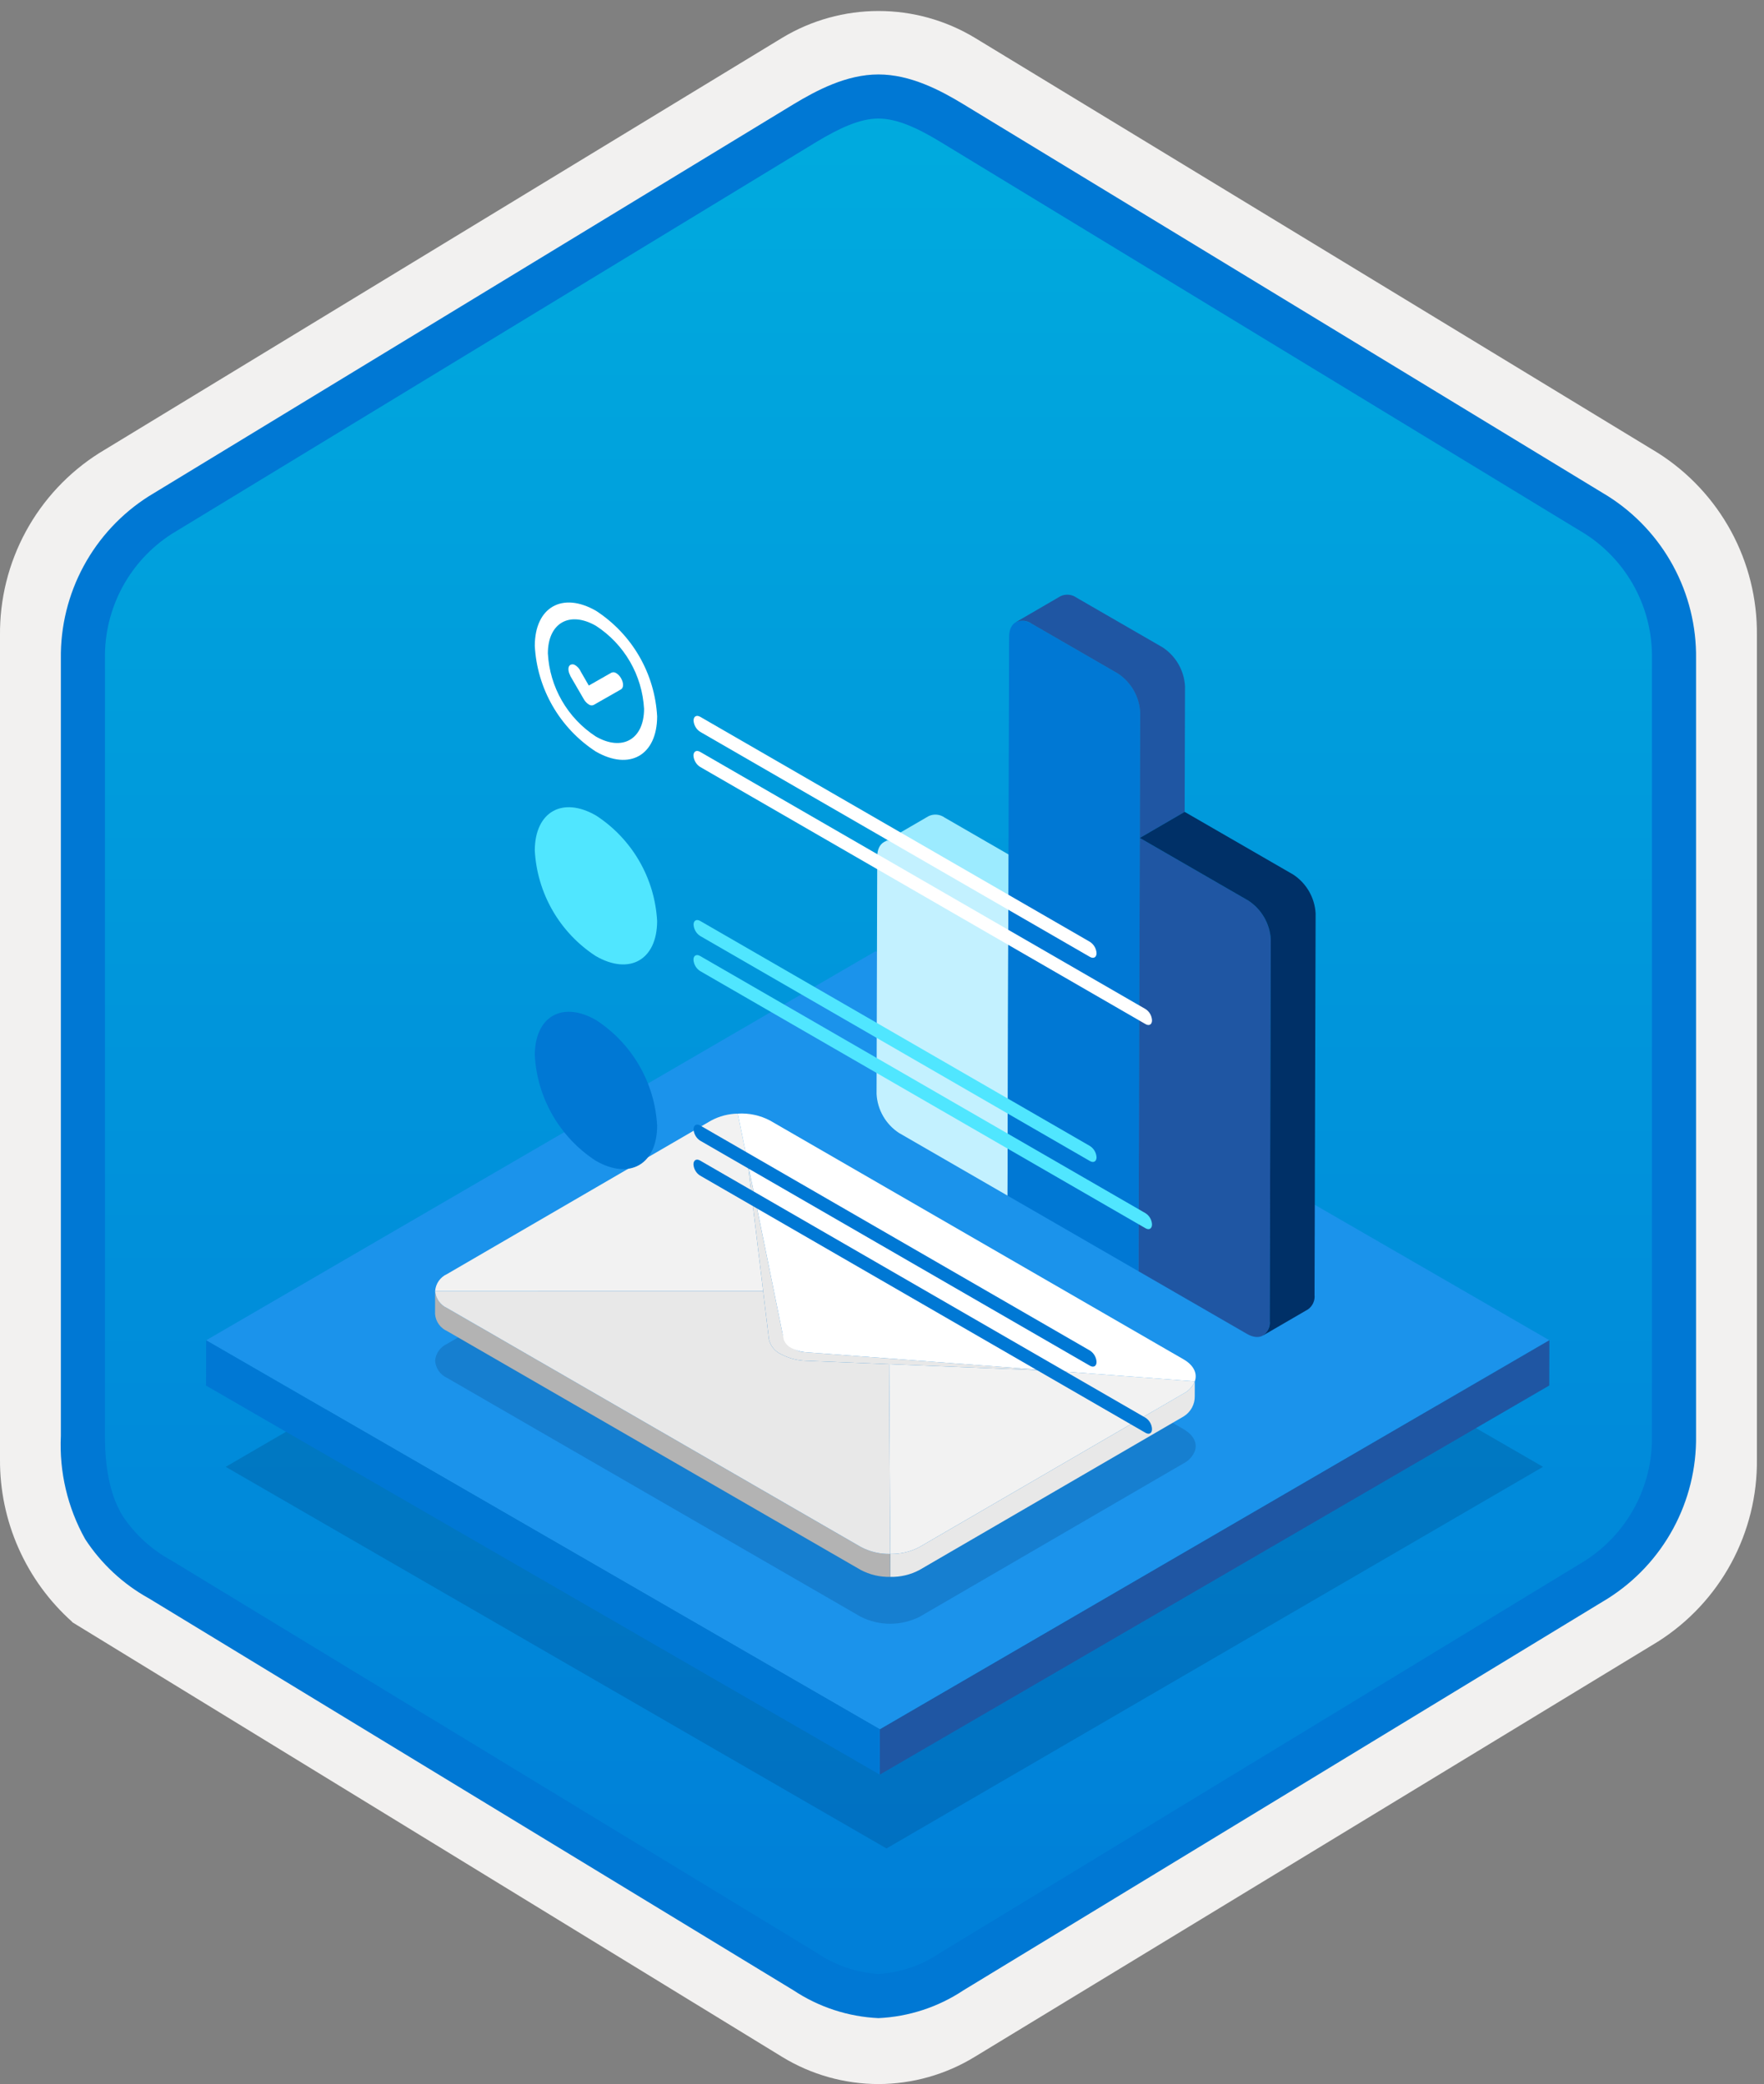 <svg width="160" height="189" viewBox="0 0 160 189" fill="none" xmlns="http://www.w3.org/2000/svg">
<rect x="0" y="0" width="160" height="189" fill="#808080" stroke="none"/>
<g clip-path="url(#clip0_377_582)">
<path d="M79.678 188.997C82.759 188.991 85.78 188.138 88.408 186.531L150.384 148.871C153.165 147.107 155.449 144.662 157.019 141.768C158.589 138.873 159.394 135.625 159.356 132.333V57.618C159.392 54.325 158.587 51.078 157.017 48.184C155.447 45.29 153.163 42.845 150.384 41.08L88.408 3.42C85.775 1.835 82.759 0.997 79.686 0.997C76.612 0.997 73.596 1.835 70.963 3.42L8.988 41.095C6.205 42.857 3.918 45.302 2.345 48.196C0.772 51.091 -0.035 54.339 4.1431e-06 57.633V132.333C-0.019 135.116 0.556 137.871 1.686 140.415C2.816 142.959 4.474 145.233 6.552 147.086V147.112L70.963 186.546C73.588 188.146 76.603 188.993 79.678 188.997V188.997ZM80.326 7.949C82.278 7.949 84.755 9.162 86.465 10.206L147.222 47.401C150.974 49.685 153.09 56.281 153.09 61.032L152.458 132.333C152.458 137.084 149.259 141.352 145.506 143.637L85.11 180.018C81.676 182.106 78.885 182.106 75.451 180.018L14.243 143.546C10.49 141.262 7.472 137.069 7.472 132.333V58.685C7.504 56.32 8.113 53.998 9.246 51.922C10.379 49.845 12.001 48.076 13.972 46.769L74.548 10.206C76.258 9.162 78.374 7.949 80.326 7.949Z" fill="#F2F1F0"/>
<path fill-rule="evenodd" clip-rule="evenodd" d="M87.576 11.53C85.206 10.056 82.47 9.275 79.678 9.275C76.887 9.275 74.151 10.056 71.78 11.53L15.645 45.861C13.119 47.473 11.047 49.703 9.625 52.341C8.203 54.978 7.479 57.935 7.52 60.931V129.035C7.48 132.03 8.206 134.987 9.627 137.624C11.049 140.261 13.121 142.492 15.645 144.105L71.78 178.436C74.151 179.909 76.887 180.691 79.678 180.691C82.47 180.691 85.206 179.909 87.576 178.436L143.711 144.105C146.236 142.492 148.307 140.261 149.729 137.624C151.151 134.987 151.877 132.03 151.837 129.035V60.931C151.875 57.936 151.149 54.98 149.727 52.343C148.305 49.706 146.234 47.475 143.711 45.861L87.576 11.53Z" fill="url(#paint0_linear_377_582)"/>
<path fill-rule="evenodd" clip-rule="evenodd" d="M79.678 10.751C81.362 10.751 83.244 11.617 85.311 12.875L143.777 48.418C145.668 49.631 147.218 51.308 148.278 53.289C149.339 55.27 149.875 57.489 149.837 59.736V130.215C149.875 132.461 149.339 134.681 148.278 136.662C147.218 138.642 145.668 140.319 143.777 141.533L85.312 177.075L85.311 177.076C83.641 178.215 81.696 178.886 79.678 179.019C77.661 178.886 75.716 178.215 74.046 177.076L74.045 177.075L15.582 141.535L15.58 141.534C13.792 140.57 12.267 139.183 11.138 137.494C10.161 135.891 9.52 133.676 9.52 130.215V59.736C9.482 57.489 10.018 55.27 11.079 53.289C12.139 51.308 13.688 49.631 15.58 48.418L74.037 12.881L74.041 12.878C76.124 11.625 77.985 10.751 79.678 10.751ZM87.391 9.458L145.855 45C148.333 46.57 150.368 48.748 151.765 51.328C153.162 53.908 153.876 56.803 153.837 59.736V130.215C153.876 133.148 153.162 136.043 151.765 138.623C150.368 141.203 148.333 143.381 145.855 144.952L87.39 180.493C85.096 182.018 82.43 182.891 79.678 183.019C76.926 182.891 74.261 182.018 71.967 180.493H71.966L13.502 144.951L13.499 144.95C11.164 143.657 9.181 141.812 7.723 139.576C6.128 136.722 5.365 133.479 5.52 130.215V59.736C5.481 56.803 6.194 53.908 7.592 51.328C8.989 48.748 11.024 46.569 13.502 44.999L71.967 9.458L71.975 9.453C74.066 8.195 76.773 6.751 79.678 6.751C82.564 6.751 85.282 8.174 87.391 9.458V9.458Z" fill="#0078D4"/>
<path opacity="0.2" d="M139.959 133.023L80.409 167.63L20.47 133.024L80.02 98.417L139.959 133.023Z" fill="#003067"/>
<path d="M140.532 121.543L79.81 156.831L18.698 121.548L79.42 86.26L140.532 121.543Z" fill="#1B93EB"/>
<path d="M140.532 121.543L140.52 125.649L79.798 160.937L79.81 156.831L140.532 121.543Z" fill="#1F56A3"/>
<path d="M79.81 156.831L79.798 160.937L18.686 125.654L18.698 121.548L79.81 156.831Z" fill="#0078D4"/>
<path opacity="0.2" d="M107.351 129.607L69.843 107.952C68.944 107.479 67.932 107.262 66.918 107.325C66.075 107.338 65.248 107.553 64.505 107.952L40.548 121.874C40.245 122.01 39.984 122.225 39.794 122.497C39.604 122.769 39.491 123.088 39.467 123.42C39.495 123.752 39.612 124.071 39.805 124.343C39.998 124.615 40.261 124.83 40.566 124.966L78.075 146.621C78.903 147.036 79.817 147.253 80.743 147.253C81.67 147.253 82.584 147.036 83.412 146.621L107.369 132.699C107.823 132.466 108.179 132.078 108.371 131.606C108.628 130.899 108.282 130.145 107.351 129.607ZM80.551 129.525L72.973 128.956C72.794 128.94 72.618 128.903 72.448 128.844C72.688 128.91 72.934 128.953 73.183 128.971L80.551 129.525ZM72.326 128.804C72.292 128.79 72.258 128.777 72.224 128.762C72.26 128.774 72.289 128.792 72.326 128.804H72.326ZM70.96 127.181L70.96 127.18L70.198 123.424L67.814 111.761L67.814 111.76L70.198 123.424L70.96 127.181ZM69.743 127.774C69.815 128.2 70.048 128.582 70.395 128.839C70.048 128.582 69.814 128.2 69.743 127.774H69.743ZM80.65 130.046L73.13 129.74C72.909 129.73 72.689 129.709 72.47 129.675C72.689 129.709 72.909 129.73 73.13 129.74L80.65 130.047L95.778 130.664L95.779 130.664L80.65 130.046Z" fill="#003067"/>
<path d="M107.368 126.365L83.412 140.288C82.593 140.725 81.675 140.942 80.747 140.919L80.741 143.003C81.669 143.026 82.587 142.809 83.406 142.372L107.363 128.45L107.378 128.441C107.687 128.247 107.94 127.977 108.114 127.656C108.287 127.336 108.375 126.976 108.368 126.611L108.371 125.272C108.179 125.745 107.823 126.133 107.368 126.365V126.365Z" fill="#E8E8E8"/>
<path d="M78.075 140.288L40.566 118.632C40.261 118.496 39.998 118.281 39.805 118.009C39.612 117.737 39.495 117.419 39.467 117.086L39.461 119.17C39.489 119.503 39.606 119.822 39.799 120.094C39.992 120.366 40.255 120.581 40.56 120.716L78.069 142.372C78.89 142.808 79.811 143.026 80.741 143.003L80.747 140.919C79.817 140.942 78.896 140.724 78.075 140.288V140.288Z" fill="#B3B3B3"/>
<path d="M66.918 100.991L70.198 117.091L67.814 105.426L69.219 117.091L39.467 117.086C39.491 116.755 39.604 116.436 39.794 116.164C39.984 115.891 40.245 115.676 40.549 115.54L64.505 101.618C65.248 101.219 66.075 101.005 66.918 100.991Z" fill="#F2F2F2"/>
<path d="M80.647 123.199L72.973 122.622C72.49 122.586 72.032 122.393 71.668 122.072C71.305 121.752 71.056 121.321 70.96 120.846L70.198 117.091L67.814 105.426L69.219 117.091L69.743 121.441C69.804 121.733 69.932 122.006 70.117 122.241C70.302 122.475 70.539 122.663 70.808 122.79C71.523 123.175 72.319 123.386 73.13 123.406L80.65 123.713L95.779 124.33L80.647 123.199L80.647 123.199Z" fill="#E8E8E8"/>
<path d="M107.351 123.274C108.282 123.811 108.628 124.565 108.371 125.272L95.779 124.33L80.647 123.199L73.183 122.638C72.687 122.611 72.204 122.475 71.767 122.238C71.456 122.082 71.214 121.814 71.09 121.489L70.198 117.091L66.918 100.991C67.932 100.928 68.944 101.145 69.843 101.618L107.351 123.274Z" fill="white"/>
<path d="M108.371 125.272C108.179 125.745 107.823 126.133 107.369 126.365L83.412 140.287C82.593 140.725 81.675 140.942 80.747 140.919L80.65 123.713L95.779 124.33L108.371 125.272Z" fill="#F2F2F2"/>
<path d="M69.219 117.091L69.743 121.441C69.804 121.733 69.932 122.006 70.117 122.241C70.302 122.475 70.538 122.663 70.808 122.79C71.523 123.175 72.319 123.386 73.13 123.406L80.65 123.713L80.747 140.919C79.817 140.942 78.896 140.724 78.075 140.287L40.566 118.632C40.261 118.496 39.998 118.281 39.805 118.009C39.612 117.737 39.495 117.419 39.467 117.086L69.219 117.091Z" fill="#E8E8E8"/>
<path d="M91.46 82.193L91.386 108.428L81.546 102.747C80.953 102.36 80.459 101.838 80.105 101.225C79.751 100.611 79.546 99.923 79.507 99.216L79.568 77.681C79.572 76.39 80.496 75.863 81.62 76.512L91.46 82.193Z" fill="#C3F1FF"/>
<path d="M85.689 74.148C85.481 73.997 85.236 73.905 84.981 73.88C84.725 73.856 84.468 73.9 84.235 74.009L80.167 76.373C80.399 76.264 80.657 76.22 80.912 76.245C81.168 76.269 81.412 76.361 81.62 76.512L91.46 82.193L95.528 79.829L85.689 74.148Z" fill="#9CEBFF"/>
<path d="M101.376 61.068C101.97 61.455 102.463 61.976 102.817 62.59C103.172 63.203 103.376 63.892 103.415 64.599L103.383 75.991L103.272 115.29L91.386 108.428L91.53 57.737C91.533 56.445 92.458 55.918 93.582 56.567L101.376 61.068Z" fill="#0078D4"/>
<path d="M105.445 58.703L97.65 54.203C97.442 54.052 97.198 53.96 96.942 53.936C96.687 53.911 96.429 53.956 96.197 54.064L92.128 56.428C92.361 56.32 92.618 56.275 92.874 56.3C93.129 56.324 93.374 56.416 93.582 56.567L101.377 61.068C101.97 61.455 102.463 61.976 102.817 62.59C103.172 63.203 103.376 63.892 103.415 64.599L103.383 75.991L107.451 73.626L107.484 62.235C107.445 61.527 107.24 60.839 106.886 60.226C106.532 59.612 106.038 59.091 105.445 58.703V58.703Z" fill="#1F56A3"/>
<path d="M113.223 81.672C113.816 82.059 114.31 82.581 114.664 83.194C115.018 83.808 115.223 84.496 115.262 85.203L115.164 119.802C115.16 121.094 114.236 121.621 113.112 120.972L103.271 115.29L103.383 75.991L113.223 81.672Z" fill="#1F56A3"/>
<path d="M117.292 79.308L107.451 73.626L103.383 75.991L113.223 81.672C113.816 82.059 114.31 82.581 114.664 83.194C115.018 83.808 115.223 84.496 115.262 85.203L115.164 119.802C115.189 120.054 115.146 120.307 115.041 120.537C114.936 120.767 114.772 120.965 114.565 121.11L118.633 118.746C118.84 118.601 119.005 118.403 119.11 118.173C119.215 117.943 119.257 117.69 119.232 117.438L119.33 82.839C119.292 82.132 119.087 81.443 118.732 80.83C118.378 80.216 117.885 79.695 117.292 79.308Z" fill="#003067"/>
<path d="M54.069 55.398C55.68 56.446 57.022 57.859 57.984 59.523C58.946 61.187 59.501 63.055 59.605 64.974C59.594 68.497 57.098 69.92 54.032 68.15C52.422 67.1 51.082 65.686 50.122 64.02C49.162 62.355 48.608 60.487 48.507 58.567C48.517 55.057 51.014 53.634 54.069 55.398ZM54.036 66.787C56.439 68.175 58.411 67.051 58.419 64.29C58.336 62.781 57.899 61.312 57.143 60.004C56.386 58.696 55.331 57.584 54.065 56.76C51.661 55.373 49.7 56.49 49.693 59.252C49.773 60.761 50.208 62.23 50.963 63.539C51.718 64.849 52.77 65.962 54.036 66.787" fill="white"/>
<path d="M55.897 61.048C56.079 61.161 56.229 61.321 56.33 61.51C56.575 61.922 56.574 62.376 56.327 62.517L53.841 63.934C53.771 63.964 53.694 63.976 53.617 63.967C53.541 63.959 53.468 63.931 53.407 63.886C53.224 63.772 53.072 63.615 52.965 63.428L51.719 61.283L51.73 61.276C51.496 60.859 51.497 60.417 51.744 60.289C51.813 60.255 51.89 60.241 51.967 60.247C52.043 60.254 52.116 60.282 52.178 60.327C52.363 60.443 52.515 60.603 52.62 60.794L52.673 60.899L53.407 62.171L55.454 61.005C55.525 60.972 55.603 60.959 55.681 60.967C55.759 60.975 55.833 61.003 55.897 61.048V61.048Z" fill="white"/>
<path d="M98.863 85.415C99.037 85.528 99.182 85.681 99.286 85.86C99.389 86.04 99.449 86.241 99.46 86.448C99.459 86.816 99.191 86.969 98.859 86.778L63.505 66.366C63.333 66.255 63.189 66.104 63.086 65.927C62.982 65.75 62.922 65.551 62.909 65.346C62.91 64.965 63.178 64.813 63.509 65.004L98.863 85.415Z" fill="white"/>
<path d="M103.906 91.511C104.079 91.623 104.222 91.775 104.324 91.953C104.426 92.132 104.483 92.332 104.492 92.537C104.491 92.906 104.234 93.064 103.903 92.873L63.496 69.545C63.324 69.434 63.18 69.283 63.077 69.106C62.973 68.929 62.913 68.73 62.9 68.525C62.901 68.144 63.169 67.992 63.5 68.183L103.906 91.511Z" fill="white"/>
<path d="M55.897 79.608C56.078 79.719 56.227 79.875 56.33 80.061C56.575 80.485 56.574 80.939 56.327 81.067L53.841 82.484C53.772 82.518 53.695 82.532 53.618 82.525C53.542 82.518 53.468 82.491 53.407 82.445C53.222 82.33 53.07 82.169 52.965 81.978L51.719 79.833C51.496 79.421 51.497 78.98 51.744 78.839C51.814 78.809 51.891 78.797 51.967 78.805C52.044 78.814 52.116 78.842 52.178 78.887C52.361 79.001 52.513 79.158 52.62 79.345L52.673 79.462L53.407 80.722L55.454 79.555C55.526 79.526 55.605 79.516 55.682 79.525C55.759 79.534 55.833 79.563 55.897 79.608V79.608Z" fill="#50E6FF"/>
<path d="M54.068 73.961C55.68 75.008 57.022 76.422 57.984 78.086C58.946 79.75 59.501 81.618 59.604 83.537C59.594 87.047 57.098 88.47 54.032 86.7C52.423 85.653 51.084 84.24 50.124 82.577C49.164 80.914 48.61 79.047 48.507 77.13C48.517 73.62 51.014 72.197 54.068 73.961Z" fill="#50E6FF"/>
<path d="M103.906 110.025C104.077 110.135 104.22 110.285 104.321 110.461C104.423 110.638 104.482 110.836 104.492 111.039C104.491 111.419 104.234 111.578 103.903 111.387L63.497 88.059C63.323 87.946 63.178 87.794 63.074 87.614C62.971 87.435 62.911 87.233 62.901 87.026C62.901 86.658 63.169 86.505 63.501 86.696L103.906 110.025Z" fill="#50E6FF"/>
<path d="M98.863 103.929C99.036 104.041 99.18 104.191 99.283 104.368C99.387 104.545 99.447 104.745 99.46 104.95C99.459 105.33 99.191 105.483 98.86 105.292L63.506 84.88C63.332 84.767 63.187 84.615 63.083 84.435C62.98 84.256 62.92 84.054 62.91 83.847C62.911 83.479 63.178 83.326 63.51 83.518L98.863 103.929Z" fill="#50E6FF"/>
<path d="M54.069 92.511C55.68 93.559 57.022 94.972 57.984 96.636C58.946 98.3 59.501 100.168 59.605 102.088C59.594 105.61 57.098 107.033 54.032 105.263C52.422 104.214 51.082 102.799 50.122 101.134C49.161 99.469 48.608 97.6 48.507 95.681C48.517 92.171 51.014 90.748 54.069 92.511Z" fill="#0078D4"/>
<path d="M55.897 98.162C56.079 98.275 56.229 98.434 56.33 98.624C56.575 99.036 56.574 99.49 56.327 99.63L53.841 101.047C53.771 101.077 53.694 101.089 53.617 101.081C53.541 101.072 53.468 101.044 53.407 100.999C53.224 100.886 53.072 100.728 52.965 100.541L51.719 98.396L51.73 98.39C51.496 97.972 51.497 97.53 51.744 97.402C51.813 97.368 51.89 97.354 51.967 97.361C52.043 97.368 52.116 97.395 52.178 97.441C52.363 97.556 52.515 97.717 52.62 97.908L52.673 98.024L53.407 99.284L55.454 98.118C55.525 98.086 55.603 98.073 55.681 98.081C55.759 98.088 55.833 98.116 55.897 98.162V98.162Z" fill="#0078D4"/>
<path d="M103.906 128.575C104.079 128.687 104.222 128.839 104.324 129.018C104.426 129.196 104.483 129.396 104.492 129.602C104.491 129.982 104.234 130.129 103.903 129.938L63.497 106.609C63.323 106.499 63.178 106.349 63.075 106.171C62.971 105.994 62.911 105.794 62.901 105.589C62.902 105.208 63.169 105.056 63.501 105.247L103.906 128.575Z" fill="#0078D4"/>
<path d="M98.863 122.48C99.037 122.593 99.182 122.745 99.286 122.924C99.389 123.104 99.449 123.305 99.46 123.512C99.459 123.893 99.191 124.046 98.859 123.854L63.506 103.443C63.332 103.33 63.187 103.178 63.083 102.998C62.98 102.819 62.92 102.617 62.91 102.41C62.911 102.03 63.178 101.877 63.51 102.068L98.863 122.48Z" fill="#0078D4"/>
</g>
<defs>
<linearGradient id="paint0_linear_377_582" x1="79.678" y1="9.275" x2="79.678" y2="180.691" gradientUnits="userSpaceOnUse">
<stop stop-color="#00ABDE"/>
<stop offset="1" stop-color="#007ED8"/>
</linearGradient>
<clipPath id="clip0_377_582">
<rect width="159.356" height="188" fill="white" transform="translate(0 0.997)"/>
</clipPath>
</defs>
</svg>
